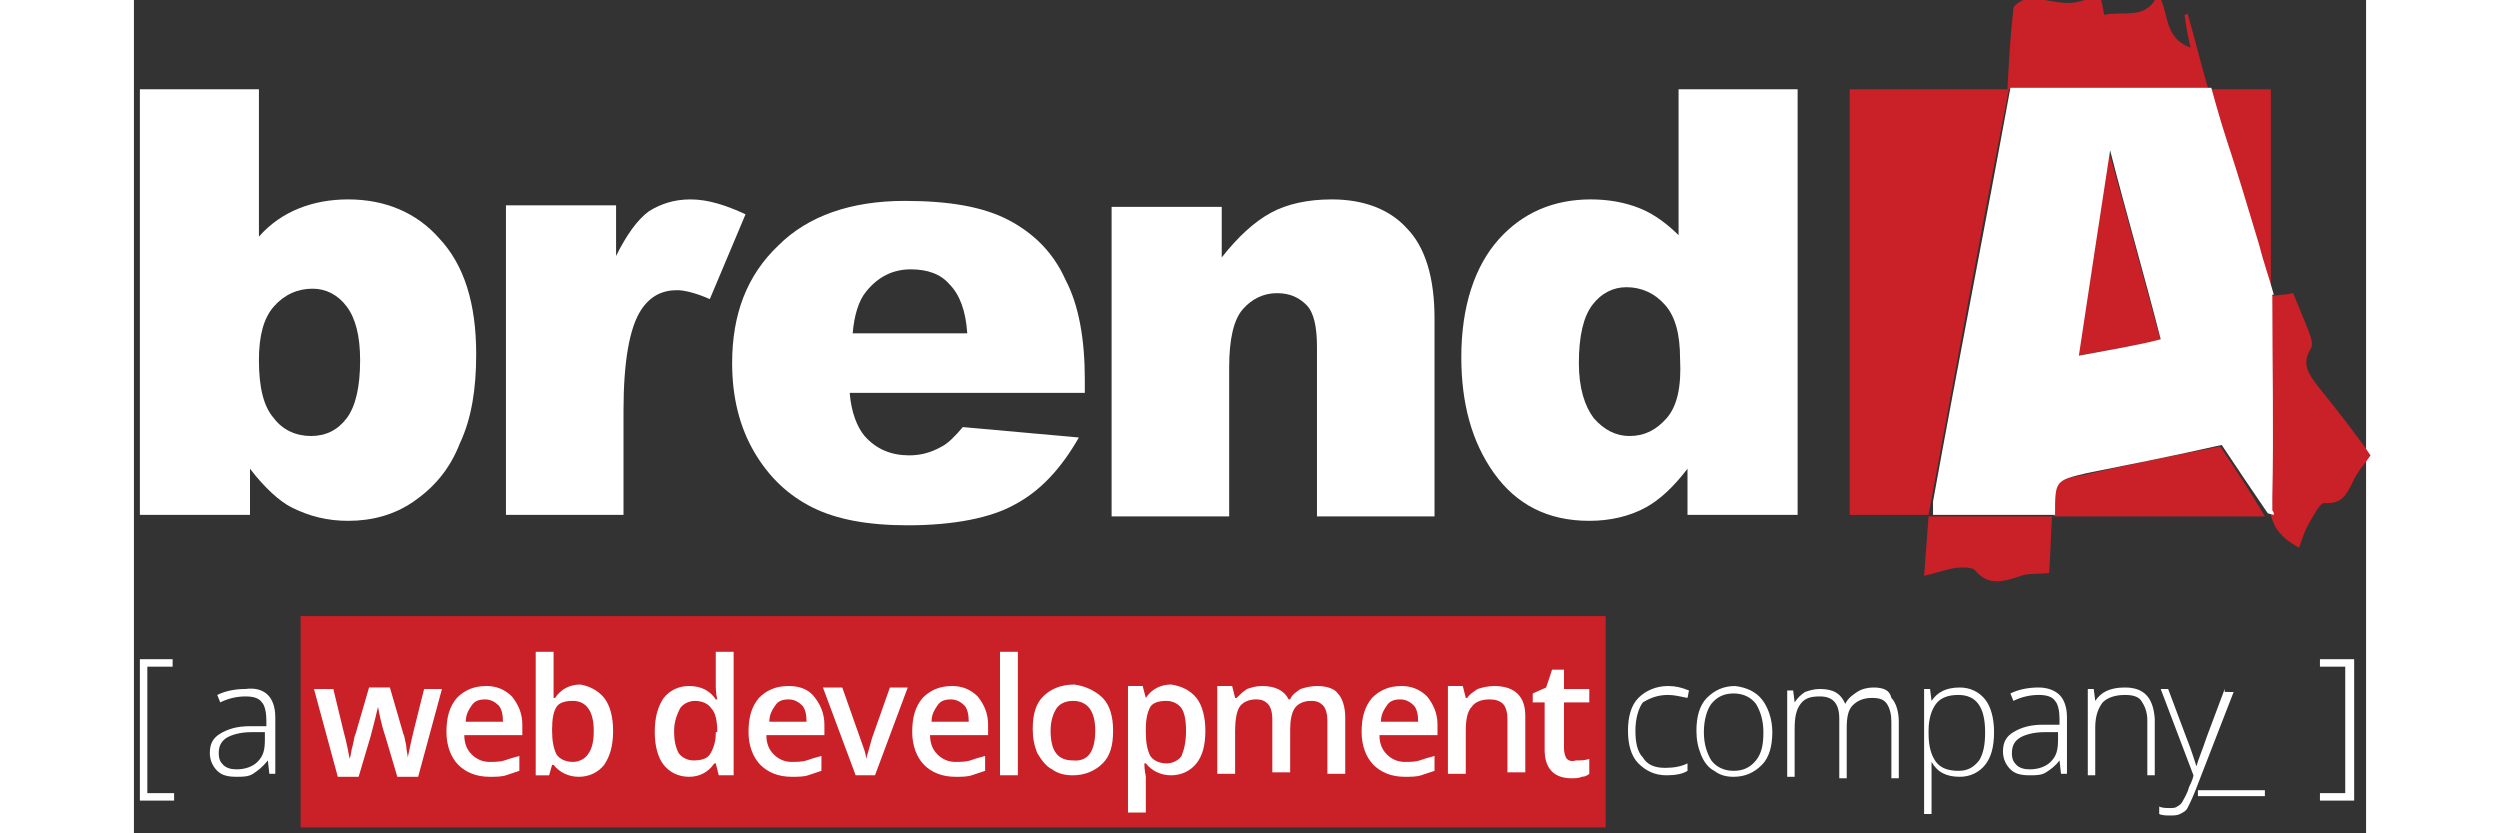 <?xml version="1.0" encoding="utf-8"?>
<!-- Generator: Adobe Illustrator 25.2.1, SVG Export Plug-In . SVG Version: 6.00 Build 0)  -->
<svg version="1.1" id="Layer_1" height="50px" width="150px" xmlns="http://www.w3.org/2000/svg" xmlns:xlink="http://www.w3.org/1999/xlink" x="0px" y="0px"
	 viewBox="0 0 150 56" enable-background="new 0 0 150 56" xml:space="preserve">
<rect x="0" y="0" width="150" height="56" fill="#333333" stroke="none"/>
<g>
	<path fill-rule="evenodd" clip-rule="evenodd" fill="#CA2027" d="M120.6,34.6h-5.3V6h10.7C124.1,15.6,122.4,25,120.6,34.6z
		 M137.8,1c0.1,0.7,0.2,1.3,0.4,2.2c-1.9-0.7-1.4-2.5-2.2-3.6c-0.7,1.8-2.3,1.1-3.6,1.4c-0.1-0.6-0.2-1.1-0.3-1.3
		c-0.8,0.2-1.4,0.5-2.1,0.5c-0.9,0-1.7-0.3-2.6-0.3c-0.4,0-1.1,0.4-1.1,0.7c-0.2,1.7-0.3,3.5-0.4,5.4h13.5c-0.5-1.7-0.9-3.4-1.4-5.1
		C138,0.9,137.9,1,137.8,1z M140.2,30c-3.1,0.6-6.1,1.2-9.1,1.9c-2.1,0.4-2.1,0.4-2.1,2.8h-8.4c-0.1,1.3-0.2,2.6-0.3,4
		c0.8-0.2,1.4-0.4,1.9-0.5c0.5-0.1,1.3-0.1,1.5,0.1c0.9,1.1,1.9,0.8,3.1,0.4c0.5-0.2,1.2-0.1,1.9-0.2c0.1-1.2,0.1-2.5,0.2-3.8h14.3
		C142.2,33,141.2,31.5,140.2,30z M132.7,10.1c-0.7,4.6-1.4,9.1-2.1,13.8c2.1-0.4,4-0.7,5.6-1C135,18.5,133.9,14.4,132.7,10.1z
		 M146.8,26c-0.6-0.8-1.2-1.5-0.5-2.6c0.2-0.3-0.1-1-0.3-1.5c-0.3-0.7-0.6-1.5-0.9-2.2c-0.4,0.1-0.9,0.1-1.5,0.2c0-1.5,0-9.5,0-13.9
		h-4.2c1.3,4.5,2.9,9.6,4.2,13.9c0,0,0,0-0.1,0c0,4.6,0.1,9.1,0,13.6c0,1.6,0.5,2.5,2,3.3c0.2-0.6,0.4-1.2,0.7-1.7
		c0.3-0.5,0.7-1.3,1-1.3c1.2,0.1,1.5-0.6,1.9-1.4c0.3-0.7,0.8-1.2,1.2-1.8C149.2,29,148,27.5,146.8,26z"/>
	<g>
		<path fill="#FFFFFF" d="M37.4,13.4c-1.1,0-2,0.3-2.8,0.8c-0.8,0.6-1.5,1.6-2.2,3v-3.4H25v20.8h7.9v-7c0-3.3,0.4-5.6,1.2-6.8
			c0.6-0.9,1.4-1.3,2.4-1.3c0.5,0,1.3,0.2,2.2,0.6l2.4-5.7C39.8,13.8,38.6,13.4,37.4,13.4z"/>
		<path fill="#FFFFFF" d="M14.4,13.4c-1.2,0-2.3,0.2-3.3,0.6c-1,0.4-1.9,1-2.7,1.9V6h-8v28.6h7.4v-3.1c1,1.3,2,2.2,2.8,2.6
			c1.2,0.6,2.4,0.9,3.8,0.9c1.6,0,3.1-0.4,4.4-1.3c1.3-0.9,2.4-2.1,3.1-3.9c0.8-1.7,1.1-3.7,1.1-6c0-3.4-0.8-6-2.5-7.8
			C19,14.3,16.9,13.4,14.4,13.4z M14.3,28.1c-0.6,0.8-1.4,1.2-2.4,1.2c-1,0-1.9-0.4-2.5-1.2c-0.7-0.8-1-2.1-1-3.9
			c0-1.6,0.3-2.8,1-3.6c0.7-0.8,1.6-1.2,2.6-1.2c0.9,0,1.7,0.4,2.3,1.2c0.6,0.8,0.9,2,0.9,3.6C15.2,26,14.9,27.3,14.3,28.1z"/>
		<path fill="#FFFFFF" d="M80.5,13.4c-1.6,0-3,0.3-4.1,0.9c-1.1,0.6-2.2,1.6-3.3,3v-3.4h-7.4v20.8h7.9v-10c0-1.9,0.3-3.2,0.9-3.9
			c0.6-0.7,1.4-1.1,2.3-1.1c0.9,0,1.5,0.3,2,0.8c0.5,0.5,0.7,1.5,0.7,2.8v11.4h7.9V21.4c0-2.7-0.6-4.8-1.9-6.1
			C84.4,14.1,82.7,13.4,80.5,13.4z"/>
		<path fill="#FFFFFF" d="M143.8,34.6c0-0.1,0-0.2-0.1-0.3c0,0,0,0,0,0c0-0.1,0-0.2,0-0.3c0,0,0,0,0,0c0-0.1,0-0.2,0-0.3
			c0,0,0,0,0,0c0-0.1,0-0.2,0-0.3c0.1-4.5,0-9.1,0-13.6c0,0,0,0,0.1,0c-0.3-1.1-0.7-2.2-1-3.4c-0.7-2.3-1.4-4.7-2.2-7.1
			c-0.4-1.2-1-3.4-1-3.4c0,0,0,0,0,0h0l0,0h-13.5h0c-1.7,9.3-3.5,18.4-5.2,27.8v0.9h8.2c0-2.3,0-2.3,2.1-2.8c3-0.6,6-1.2,9.1-1.9
			c1,1.5,2,3,3.1,4.6L143.8,34.6C143.8,34.6,143.8,34.6,143.8,34.6z M130.7,23.9c0.7-4.7,1.4-9.2,2.1-13.8c1.1,4.3,2.3,8.4,3.4,12.7
			C134.7,23.2,132.8,23.5,130.7,23.9z"/>
		<path fill="#FFFFFF" d="M58.8,14.8c-1.7-0.9-4-1.3-7-1.3c-3.6,0-6.5,1-8.5,3c-2.1,2-3.1,4.6-3.1,7.9c0,2.3,0.5,4.3,1.5,6
			c1,1.7,2.3,2.9,3.9,3.7c1.6,0.8,3.7,1.2,6.4,1.2c3.1,0,5.6-0.5,7.2-1.4c1.7-0.9,3.1-2.4,4.3-4.5l-7.8-0.7c-0.5,0.6-1,1.1-1.4,1.3
			c-0.7,0.4-1.4,0.6-2.2,0.6c-1.2,0-2.2-0.4-3-1.3c-0.5-0.6-0.9-1.6-1-2.9h15.8v-0.9c0-2.7-0.4-5-1.3-6.7
			C61.8,17,60.5,15.7,58.8,14.8z M48.3,22.4c0.1-1.2,0.4-2.2,0.9-2.8c0.8-1,1.8-1.5,3-1.5c1.1,0,2,0.3,2.6,1
			c0.7,0.7,1.1,1.8,1.2,3.3H48.3z"/>
		<path fill="#FFFFFF" d="M103.9,15.9c-0.8-0.8-1.7-1.5-2.7-1.9c-1-0.4-2.1-0.6-3.3-0.6c-2.5,0-4.6,0.9-6.2,2.7
			c-1.6,1.8-2.5,4.5-2.5,7.9c0,3.1,0.7,5.7,2.2,7.8c1.5,2.1,3.6,3.2,6.4,3.2c1.4,0,2.7-0.3,3.8-0.9c0.9-0.5,1.8-1.3,2.8-2.6v3.1h7.4
			V6h-8V15.9z M103,28.1c-0.7,0.8-1.5,1.2-2.5,1.2c-0.9,0-1.7-0.4-2.4-1.2c-0.6-0.8-1-2-1-3.7c0-1.8,0.3-3.1,0.9-3.9
			c0.6-0.8,1.4-1.2,2.3-1.2c1,0,1.9,0.4,2.6,1.2c0.7,0.8,1,2,1,3.6C104,26,103.7,27.3,103,28.1z"/>
	</g>
	<rect x="11.2" y="41.4" fill="#CA2027" width="87.7" height="14.2"/>
	<path fill="#FFFFFF" d="M138.7,53.1h4.5v0.4h-4.5V53.1z M0.4,53.8h2.3v-0.5H0.9v-8.5h1.7v-0.5H0.4V53.8z M9,46.7
		c0.3,0.3,0.5,0.8,0.5,1.5v3.8H9.1l-0.1-0.9h0C8.6,51.6,8.3,51.8,8,52c-0.3,0.2-0.7,0.2-1.1,0.2c-0.6,0-1-0.1-1.3-0.4
		c-0.3-0.3-0.5-0.7-0.5-1.2c0-0.6,0.2-1,0.7-1.3c0.5-0.3,1.1-0.5,2-0.5l1.1,0v-0.4c0-0.5-0.1-1-0.3-1.2c-0.2-0.3-0.6-0.4-1.1-0.4
		c-0.5,0-1.1,0.1-1.7,0.4l-0.2-0.5c0.6-0.3,1.3-0.4,1.9-0.4C8.2,46.2,8.7,46.4,9,46.7z M8.9,49.2l-1,0c-0.8,0-1.4,0.2-1.7,0.4
		c-0.3,0.2-0.5,0.5-0.5,1c0,0.4,0.1,0.6,0.3,0.8c0.2,0.2,0.5,0.3,0.9,0.3c0.6,0,1.1-0.2,1.4-0.5c0.4-0.4,0.5-0.8,0.5-1.5V49.2z
		 M18.8,49.1c-0.2,0.8-0.3,1.4-0.4,1.8h0c0-0.2-0.1-0.5-0.1-0.8c-0.1-0.4-0.1-0.6-0.2-0.8l-0.9-3.1h-1.4l-0.9,3.1
		c-0.1,0.2-0.1,0.4-0.2,0.8c-0.1,0.3-0.1,0.6-0.2,0.9h0c-0.1-0.5-0.2-1.1-0.4-1.8l-0.7-2.9h-1.3l1.6,5.9h1.4l0.8-2.7
		c0.1-0.4,0.3-1.1,0.5-2h0c0.2,1.1,0.4,1.7,0.5,2l0.8,2.7h1.4l1.6-5.9h-1.2L18.8,49.1z M25.4,46.8c0.4,0.5,0.7,1.1,0.7,1.9v0.7h-3.9
		c0,0.6,0.2,1,0.5,1.3c0.3,0.3,0.7,0.5,1.2,0.5c0.3,0,0.7,0,1-0.1c0.3-0.1,0.6-0.2,1-0.3v1c-0.3,0.1-0.6,0.2-0.9,0.3
		c-0.3,0.1-0.7,0.1-1.1,0.1c-0.9,0-1.6-0.3-2.1-0.8c-0.5-0.5-0.8-1.3-0.8-2.2c0-1,0.2-1.7,0.7-2.3c0.5-0.5,1.1-0.8,2-0.8
		C24.3,46.1,24.9,46.3,25.4,46.8z M24.8,48.5c0-0.5-0.1-0.9-0.3-1.1c-0.2-0.2-0.5-0.4-0.9-0.4c-0.4,0-0.7,0.1-0.9,0.4
		c-0.2,0.3-0.4,0.6-0.4,1.1H24.8z M31.6,46.9c0.4,0.5,0.6,1.3,0.6,2.2c0,1-0.2,1.7-0.6,2.3c-0.4,0.5-1,0.8-1.7,0.8
		c-0.7,0-1.3-0.3-1.7-0.8h-0.1l-0.2,0.7h-0.9v-8.3h1.2v2c0,0.1,0,0.4,0,0.6c0,0.3,0,0.5,0,0.5h0.1c0.4-0.6,1-0.9,1.7-0.9
		C30.6,46.1,31.2,46.4,31.6,46.9z M30.9,49.1c0-1.3-0.5-2-1.4-2c-0.5,0-0.9,0.1-1.1,0.4c-0.2,0.3-0.3,0.8-0.3,1.5v0.1
		c0,0.7,0.1,1.2,0.3,1.6c0.2,0.3,0.6,0.5,1.1,0.5c0.4,0,0.8-0.2,1-0.5C30.8,50.3,30.9,49.8,30.9,49.1z M39.1,43.8h1.2v8.3h-1
		l-0.2-0.8h-0.1c-0.4,0.6-1,0.9-1.7,0.9c-0.7,0-1.3-0.3-1.7-0.8c-0.4-0.5-0.6-1.3-0.6-2.2c0-1,0.2-1.7,0.6-2.3
		c0.4-0.5,1-0.8,1.7-0.8c0.8,0,1.4,0.3,1.8,0.9h0.1c-0.1-0.4-0.1-0.8-0.1-1V43.8z M39.2,49.2c0-0.7-0.1-1.3-0.4-1.6
		c-0.2-0.3-0.6-0.5-1.1-0.5c-0.4,0-0.8,0.2-1,0.5c-0.2,0.4-0.4,0.9-0.4,1.5c0,0.7,0.1,1.1,0.3,1.5c0.2,0.3,0.6,0.5,1,0.5
		c0.5,0,0.9-0.1,1.1-0.4c0.2-0.3,0.4-0.8,0.4-1.4V49.2z M45.7,46.8c0.4,0.5,0.7,1.1,0.7,1.9v0.7h-3.9c0,0.6,0.2,1,0.5,1.3
		c0.3,0.3,0.7,0.5,1.2,0.5c0.3,0,0.7,0,1-0.1c0.3-0.1,0.6-0.2,1-0.3v1c-0.3,0.1-0.6,0.2-0.9,0.3c-0.3,0.1-0.7,0.1-1.1,0.1
		c-0.9,0-1.6-0.3-2.1-0.8c-0.5-0.5-0.8-1.3-0.8-2.2c0-1,0.2-1.7,0.7-2.3c0.5-0.5,1.1-0.8,2-0.8C44.7,46.1,45.3,46.3,45.7,46.8z
		 M45.2,48.5c0-0.5-0.1-0.9-0.3-1.1c-0.2-0.2-0.5-0.4-0.9-0.4c-0.4,0-0.7,0.1-0.9,0.4c-0.2,0.3-0.4,0.6-0.4,1.1H45.2z M50.8,46.2
		l-1.2,3.4c-0.2,0.7-0.3,1.1-0.4,1.4h0c0-0.4-0.2-0.8-0.4-1.4l-1.2-3.4h-1.3l2.2,5.9h1.3l2.2-5.9H50.8z M56.7,46.8
		c0.4,0.5,0.7,1.1,0.7,1.9v0.7h-3.9c0,0.6,0.2,1,0.5,1.3c0.3,0.3,0.7,0.5,1.2,0.5c0.3,0,0.7,0,1-0.1c0.3-0.1,0.6-0.2,1-0.3v1
		c-0.3,0.1-0.6,0.2-0.9,0.3c-0.3,0.1-0.7,0.1-1.1,0.1c-0.9,0-1.6-0.3-2.1-0.8c-0.5-0.5-0.8-1.3-0.8-2.2c0-1,0.2-1.7,0.7-2.3
		c0.5-0.5,1.1-0.8,2-0.8C55.6,46.1,56.2,46.3,56.7,46.8z M56.1,48.5c0-0.5-0.1-0.9-0.3-1.1c-0.2-0.2-0.5-0.4-0.9-0.4
		c-0.4,0-0.7,0.1-0.9,0.4c-0.2,0.3-0.4,0.6-0.4,1.1H56.1z M58.2,52.1h1.2v-8.3h-1.2V52.1z M65.1,46.9c0.5,0.5,0.7,1.3,0.7,2.2
		c0,1-0.2,1.7-0.7,2.2c-0.5,0.5-1.2,0.8-2,0.8c-0.5,0-1-0.1-1.4-0.4c-0.4-0.2-0.7-0.6-1-1.1c-0.2-0.5-0.3-1-0.3-1.6
		c0-1,0.2-1.7,0.7-2.2c0.5-0.5,1.2-0.8,2.1-0.8C63.9,46.1,64.6,46.4,65.1,46.9z M64.6,49.1c0-1.3-0.5-2-1.5-2
		c-0.5,0-0.9,0.2-1.1,0.5c-0.2,0.3-0.4,0.8-0.4,1.5c0,1.4,0.5,2,1.5,2C64.1,51.2,64.6,50.5,64.6,49.1z M71.4,46.9
		c0.4,0.5,0.6,1.3,0.6,2.2c0,1-0.2,1.7-0.6,2.2c-0.4,0.5-1,0.8-1.7,0.8c-0.7,0-1.3-0.3-1.7-0.8h-0.1c0,0.5,0.1,0.8,0.1,0.9v2.4h-1.2
		v-8.5h1c0,0.1,0.1,0.4,0.2,0.8H68c0.4-0.6,1-0.9,1.7-0.9C70.4,46.1,71,46.4,71.4,46.9z M70.7,49.1c0-0.7-0.1-1.2-0.3-1.5
		c-0.2-0.3-0.6-0.5-1-0.5c-0.5,0-0.9,0.1-1.1,0.4C68.1,47.9,68,48.3,68,49v0.2c0,0.7,0.1,1.2,0.3,1.6c0.2,0.3,0.6,0.5,1.1,0.5
		c0.4,0,0.8-0.2,1-0.5C70.6,50.3,70.7,49.8,70.7,49.1z M79.5,46.1c-0.4,0-0.8,0.1-1.1,0.2c-0.3,0.2-0.6,0.4-0.7,0.7h-0.1
		c-0.3-0.6-0.9-0.9-1.8-0.9c-0.4,0-0.7,0.1-1,0.2c-0.3,0.2-0.5,0.4-0.7,0.6h-0.1l-0.2-0.8h-1v5.9h1.2v-2.9c0-0.7,0.1-1.3,0.3-1.6
		c0.2-0.3,0.6-0.5,1.1-0.5c0.4,0,0.6,0.1,0.8,0.3c0.2,0.2,0.3,0.6,0.3,1v3.6h1.2V49c0-0.6,0.1-1.1,0.3-1.4c0.2-0.3,0.6-0.5,1.1-0.5
		c0.4,0,0.6,0.1,0.8,0.3c0.2,0.2,0.3,0.6,0.3,1v3.6h1.2v-3.8c0-0.7-0.2-1.3-0.5-1.6C80.7,46.3,80.2,46.1,79.5,46.1z M86.9,46.8
		c0.4,0.5,0.7,1.1,0.7,1.9v0.7h-3.9c0,0.6,0.2,1,0.5,1.3c0.3,0.3,0.7,0.5,1.2,0.5c0.3,0,0.7,0,1-0.1c0.3-0.1,0.6-0.2,1-0.3v1
		c-0.3,0.1-0.6,0.2-0.9,0.3c-0.3,0.1-0.7,0.1-1.1,0.1c-0.9,0-1.6-0.3-2.1-0.8c-0.5-0.5-0.8-1.3-0.8-2.2c0-1,0.2-1.7,0.7-2.3
		c0.5-0.5,1.1-0.8,2-0.8C85.8,46.1,86.4,46.3,86.9,46.8z M86.3,48.5c0-0.5-0.1-0.9-0.3-1.1c-0.2-0.2-0.5-0.4-0.9-0.4
		c-0.4,0-0.7,0.1-0.9,0.4c-0.2,0.3-0.4,0.6-0.4,1.1H86.3z M91.4,46.1c-0.4,0-0.8,0.1-1.1,0.2c-0.3,0.2-0.6,0.4-0.7,0.6h-0.1
		l-0.2-0.8h-1v5.9h1.2v-2.9c0-0.7,0.1-1.3,0.4-1.6c0.2-0.3,0.6-0.5,1.2-0.5c0.4,0,0.7,0.1,0.9,0.3c0.2,0.2,0.3,0.6,0.3,1v3.6h1.2
		v-3.8C93.5,46.8,92.8,46.1,91.4,46.1z M96.3,51c-0.1-0.1-0.2-0.4-0.2-0.7v-3.1h1.7v-0.9h-1.7v-1.3h-0.8l-0.4,1.2L94,46.6v0.6h0.8
		v3.2c0,1.2,0.6,1.9,1.8,1.9c0.2,0,0.5,0,0.7-0.1c0.2,0,0.4-0.1,0.5-0.2V51c-0.3,0.1-0.6,0.1-0.9,0.1C96.6,51.2,96.4,51.1,96.3,51z
		 M103.1,46.7c0.4,0,0.8,0.1,1.3,0.2l0.1-0.5c-0.5-0.2-0.9-0.3-1.4-0.3c-0.8,0-1.5,0.3-2,0.8c-0.5,0.5-0.7,1.3-0.7,2.2
		c0,0.9,0.2,1.7,0.7,2.2c0.5,0.5,1.1,0.8,1.9,0.8c0.6,0,1.1-0.1,1.4-0.3v-0.5c-0.4,0.2-0.9,0.3-1.5,0.3c-0.7,0-1.2-0.2-1.5-0.7
		c-0.4-0.4-0.5-1.1-0.5-1.8c0-0.8,0.2-1.5,0.5-1.9C101.9,46.9,102.4,46.7,103.1,46.7z M109.4,47c0.4,0.5,0.7,1.3,0.7,2.2
		c0,0.9-0.2,1.7-0.7,2.2c-0.5,0.5-1.1,0.8-1.9,0.8c-0.5,0-0.9-0.1-1.3-0.4c-0.4-0.2-0.7-0.6-0.9-1.1c-0.2-0.5-0.3-1-0.3-1.6
		c0-0.9,0.2-1.7,0.7-2.2c0.5-0.5,1.1-0.8,1.9-0.8C108.4,46.2,109,46.5,109.4,47z M109.5,49.2c0-0.8-0.2-1.4-0.5-1.9
		c-0.3-0.4-0.8-0.7-1.5-0.7c-0.6,0-1.1,0.2-1.5,0.7c-0.3,0.4-0.5,1.1-0.5,1.9c0,0.8,0.2,1.4,0.5,1.9c0.3,0.4,0.8,0.7,1.5,0.7
		c0.6,0,1.1-0.2,1.5-0.7C109.4,50.6,109.5,50,109.5,49.2z M116.9,46.2c-0.4,0-0.8,0.1-1.1,0.3c-0.3,0.2-0.6,0.4-0.8,0.8h0
		c-0.3-0.7-0.8-1-1.7-1c-0.4,0-0.7,0.1-1,0.2c-0.3,0.2-0.5,0.4-0.7,0.7h0l-0.1-0.8h-0.4v5.8h0.5v-3.2c0-0.8,0.1-1.3,0.4-1.7
		c0.3-0.4,0.7-0.5,1.3-0.5c0.9,0,1.3,0.5,1.3,1.5v4h0.5v-3.4c0-0.7,0.1-1.2,0.4-1.5c0.3-0.3,0.7-0.5,1.3-0.5c0.5,0,0.8,0.1,1,0.4
		c0.2,0.3,0.3,0.7,0.3,1.2v3.8h0.5v-3.8c0-0.7-0.2-1.3-0.5-1.6C118,46.4,117.6,46.2,116.9,46.2z M124.4,47c0.4,0.5,0.6,1.3,0.6,2.2
		c0,1-0.2,1.7-0.6,2.2c-0.4,0.5-1,0.8-1.7,0.8c-0.9,0-1.5-0.3-1.9-1h0l0,0.4c0,0.3,0,0.5,0,0.9v2.2h-0.5v-8.4h0.4l0.1,0.8h0
		c0.4-0.6,1-0.9,1.9-0.9C123.4,46.2,124,46.5,124.4,47z M124.4,49.2c0-1.7-0.6-2.5-1.8-2.5c-0.7,0-1.2,0.2-1.5,0.6
		c-0.3,0.4-0.5,1-0.5,1.8v0.2c0,0.9,0.2,1.5,0.5,1.9c0.3,0.4,0.8,0.6,1.5,0.6c0.6,0,1-0.2,1.4-0.7C124.3,50.6,124.4,50,124.4,49.2z
		 M129.4,46.7c0.3,0.3,0.5,0.8,0.5,1.5v3.8h-0.4l-0.1-0.9h0c-0.3,0.4-0.6,0.6-0.9,0.8c-0.3,0.2-0.7,0.2-1.1,0.2
		c-0.6,0-1-0.1-1.3-0.4c-0.3-0.3-0.5-0.7-0.5-1.2c0-0.6,0.2-1,0.7-1.3c0.5-0.3,1.1-0.5,2-0.5l1.1,0v-0.4c0-0.5-0.1-1-0.3-1.2
		c-0.2-0.3-0.6-0.4-1.1-0.4c-0.5,0-1.1,0.1-1.7,0.4l-0.2-0.5c0.6-0.3,1.3-0.4,1.9-0.4C128.6,46.2,129.1,46.4,129.4,46.7z
		 M129.4,49.2l-1,0c-0.8,0-1.4,0.2-1.7,0.4c-0.3,0.2-0.5,0.5-0.5,1c0,0.4,0.1,0.6,0.3,0.8c0.2,0.2,0.5,0.3,0.9,0.3
		c0.6,0,1.1-0.2,1.4-0.5c0.4-0.4,0.5-0.8,0.5-1.5V49.2z M133.8,46.2c-1,0-1.6,0.3-2,0.9h0l-0.1-0.8h-0.4v5.8h0.5v-3.2
		c0-0.8,0.2-1.3,0.5-1.7c0.3-0.3,0.8-0.5,1.5-0.5c0.5,0,0.9,0.1,1.1,0.4c0.2,0.3,0.4,0.7,0.4,1.3v3.7h0.5v-3.8
		C135.7,46.9,135.1,46.2,133.8,46.2z M140.5,46.3l-1.2,3.2c-0.3,0.9-0.6,1.6-0.7,2h0c-0.1-0.3-0.3-1-0.7-2l-1.2-3.2h-0.5l2.2,5.8
		c0,0.1-0.1,0.4-0.3,0.8c-0.1,0.4-0.3,0.7-0.4,0.9c-0.1,0.2-0.2,0.3-0.4,0.4c-0.1,0.1-0.3,0.1-0.5,0.1c-0.2,0-0.5,0-0.7-0.1v0.5
		c0.2,0.1,0.5,0.1,0.7,0.1c0.3,0,0.5,0,0.7-0.1c0.2-0.1,0.4-0.2,0.5-0.4c0.1-0.2,0.3-0.6,0.5-1.1l2.6-6.7H140.5z M146.9,44.3v0.5
		h1.7v8.5h-1.7v0.5h2.3v-9.5H146.9z"/>
</g>
</svg>
